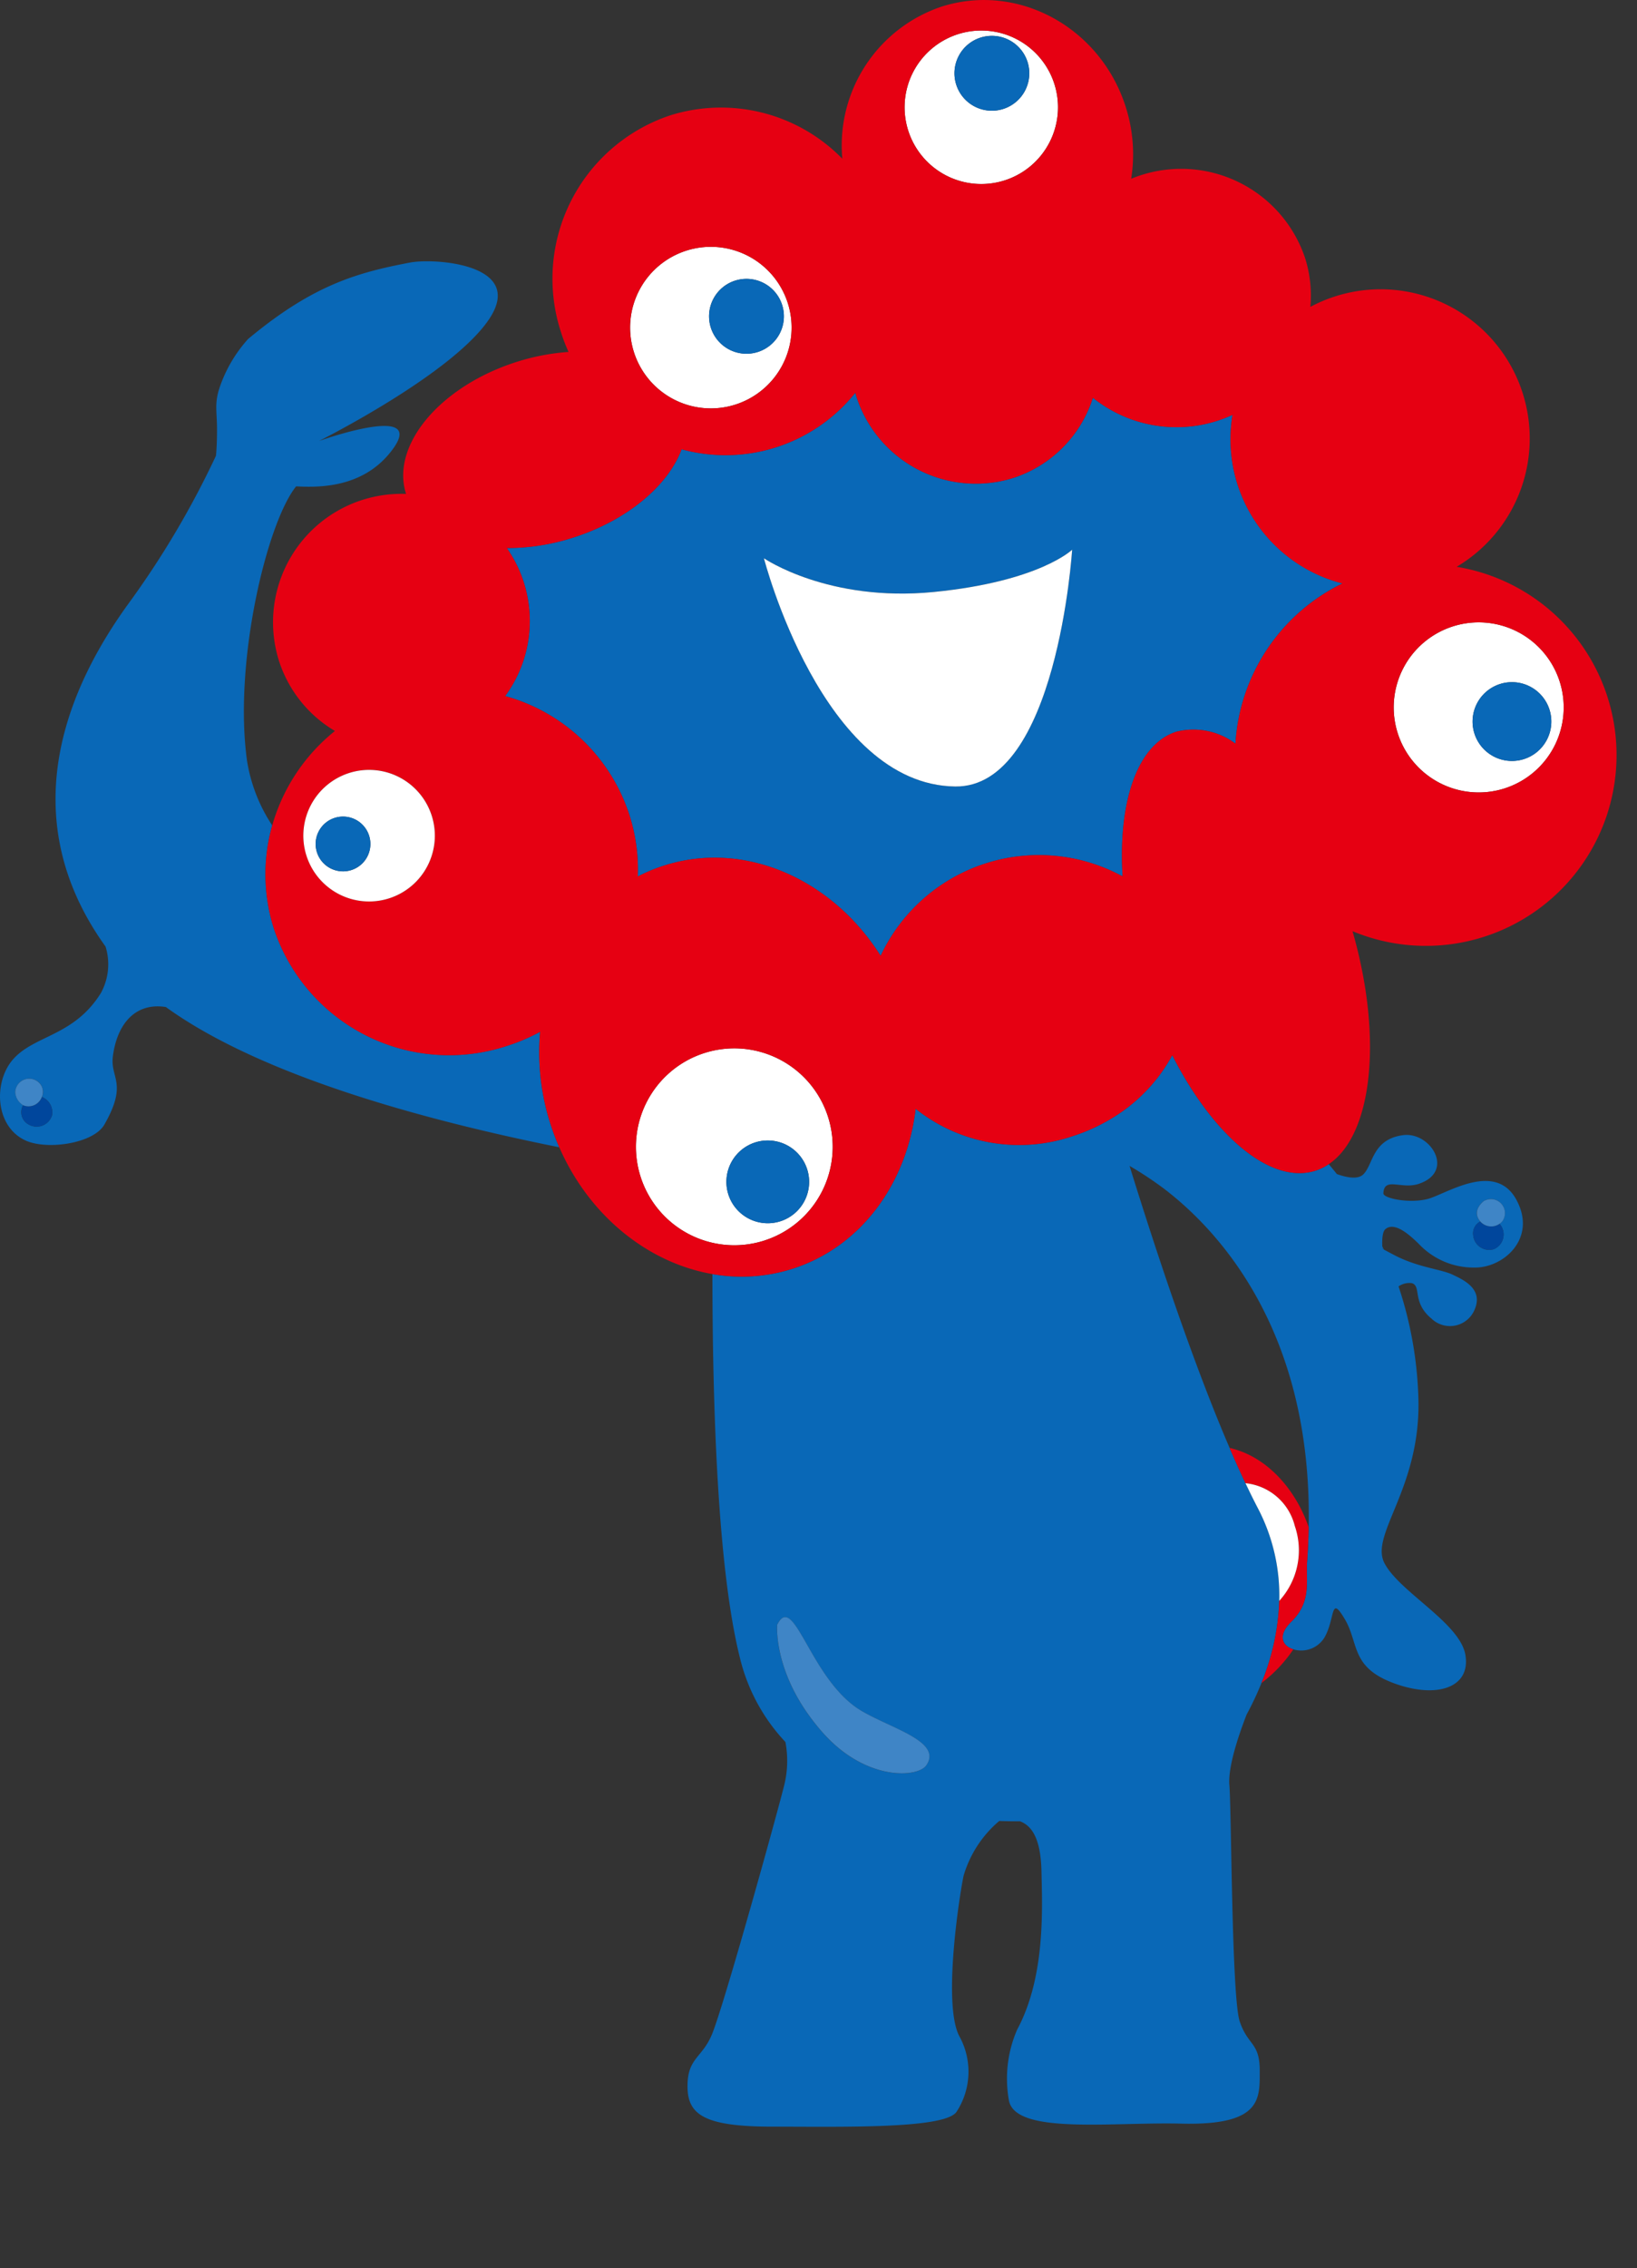 <svg xmlns="http://www.w3.org/2000/svg" width="156.652" height="216.936" viewBox="0 0 156.652 216.936"><rect x="0" y="0" width="156.652" height="216.936" fill="#333333" stroke="none"/><defs><clipPath id="clip-path"><path id="長方形_37856" data-name="長方形 37856" transform="translate(4.954 13.513)" fill="none" d="M0 0h156.652v216.936H0z"/></clipPath></defs><g id="グループ_99939" data-name="グループ 99939" transform="translate(-4.954 -13.513)"><g id="グループ_99939-2" data-name="グループ 99939" clip-path="url(#clip-path)"><path id="パス_680645" data-name="パス 680645" d="M161.36 165.863a7.2 7.2 0 005.317 2.256c2.769.042 5.993-2.772 4.032-6.449-2.029-3.807-6.74-.576-8.5-.114s-4.265-.059-4.246-.535c.065-1.613 1.7-.365 3.356-.9 3.558-1.157 1.161-5.033-1.49-4.665-2.966.411-2.83 2.845-3.8 3.762-.544.513-1.649.271-2.518-.042-.257-.322-.516-.64-.778-.947a5 5 0 01-1.281.626c-4.279 1.353-9.763-3.332-13.694-11.049a15.825 15.825 0 01-5.527 5.875 17.372 17.372 0 01-4.031 1.875 15.878 15.878 0 01-15-2.625c-.843 7.136-5.219 13.226-11.833 15.317a16.023 16.023 0 01-7.613.495c.008 13.268.547 28.369 2.629 36.692a17.825 17.825 0 004.357 8.062 9.7 9.7 0 01-.078 3.984c-.547 2.291-5.8 21.226-6.959 24-.945 2.259-2.332 2.228-2.332 4.937s1.549 3.871 8.13 3.871 16.495.241 17.614-1.418a7.024 7.024 0 00.334-7.112c-1.754-2.954.008-13.96.343-15.472a10.86 10.86 0 013.412-5.235q1 .035 1.985.03c1.092.411 1.988 1.579 2.055 4.817.073 3.484.393 10.053-2.323 15.1a11.747 11.747 0 00-.784 6.826c.688 3.24 9.884 2.01 16.463 2.175 7.743.194 7.529-2.368 7.529-5.078s-1.141-2.374-1.916-4.7-.787-20.25-.988-22.6c-.15-1.755.908-4.842 1.65-6.753a29.057 29.057 0 001.422-3.019A22.666 22.666 0 00148 200a18.026 18.026 0 00-2.062-8.892 68.884 68.884 0 01-1.171-2.365c-.5-1.065-1.012-2.193-1.521-3.374-3.433-7.979-6.887-18.308-9.574-26.974a34.646 34.646 0 013.233 2.131c5.094 3.864 14.275 13.458 13.909 32.421a59.777 59.777 0 01-.145 3.23c-.141 1.929.461 3.88-1.517 5.817-1.374 1.347-.832 2.329.194 2.642a2.609 2.609 0 002.988-1.147c1.047-1.864.523-4.126 1.936-1.742s.483 4.731 5.088 6.267c3.871 1.291 6.962.221 6.453-2.839s-6.289-6.006-7.743-8.775 3.553-7.205 3.239-15.929a36.954 36.954 0 00-1.893-10.549 1.783 1.783 0 011.271-.311c.944.276-.006 1.835 1.885 3.394a2.551 2.551 0 004.153-.938c.8-1.969-1.216-2.828-2.176-3.286s-3.029-.663-5.094-1.631c-.28-.132-.833-.422-1.446-.753l-.134-.072a15.7 15.7 0 01-.014-.235c-.029-.659.009-1.408.3-1.65.85-.7 2.178.42 3.2 1.422m6.2-4.1a1.34 1.34 0 011.841 1.838 1.1 1.1 0 01-.328.333 1.52 1.52 0 01-.581 2.441 1.537 1.537 0 01-1.939-1.4 1.247 1.247 0 01.684-1.254c-.907-1.058.326-1.956.326-1.956m-63.182 50.921a20.223 20.223 0 01-1.377-1.713c-3.41-4.719-3.054-8.686-3.054-8.686 1.632-3.26 3.163 5.329 8.052 8.227 2.891 1.712 7.791 2.948 6.216 5.225a1.3 1.3 0 01-.47.384c-1.524.806-5.747.587-9.368-3.435" transform="translate(-20.626 -33.365)" fill="#0968b7"/><path id="パス_680646" data-name="パス 680646" d="M59.059 132.2a22.417 22.417 0 01-.976-8.772 18.383 18.383 0 01-3.193 1.355 17.661 17.661 0 01-22.29-11.258 17.089 17.089 0 01-.148-9.831 15.6 15.6 0 01-2.418-6.213c-1.3-9.417 1.912-22.762 4.7-26.221 2.121.109 6.2.169 8.937-3.157 4.195-5.1-6.74-1.187-6.74-1.187s12.757-6.376 16.278-11.66-5.261-5.842-7.559-5.406c-5.064.962-9.293 2.135-15.507 7.31a13.3 13.3 0 00-2.72 4.621c-.526 1.546-.258 2.323-.258 4 0 .988-.029 1.809-.1 2.55a85.5 85.5 0 01-8.447 14.246c-5.189 7.192-11.423 19.759-2.119 32.7a5.726 5.726 0 01-.453 4.457c-2.581 4.129-6.347 4-8.4 6.331-1.905 2.173-1.735 6.477 1.256 7.786 2.065.9 6.453.259 7.485-1.549 2.265-3.965.551-4.432.809-6.5.38-3.044 2.094-5.21 5.072-4.742 9.025 6.529 24.617 10.8 37.651 13.415a23.281 23.281 0 01-.859-2.277m-47.693-.753a1.538 1.538 0 01-2.241.843 1.335 1.335 0 01-.513-1.84 1.554 1.554 0 01-.754-1.256 1.34 1.34 0 012.547-.519 1.254 1.254 0 010 .993 1.575 1.575 0 01.965 1.778" transform="translate(-1.444 -11.226)" fill="#0968b7"/><path id="パス_680647" data-name="パス 680647" d="M164.274 212.947c1.977-1.937 1.375-3.888 1.517-5.818a59.72 59.72 0 00.144-3.229c-1.271-3.668-4.015-6.765-7.567-7.578.508 1.182 1.016 2.31 1.521 3.375a5.429 5.429 0 014.718 4.081 7.164 7.164 0 01-1.485 7.175 22.662 22.662 0 01-1.7 7.854 13.216 13.216 0 003.047-3.219c-1.026-.313-1.569-1.3-.194-2.642" transform="translate(-35.75 -44.318)" fill="#e60012"/><path id="パス_680648" data-name="パス 680648" d="M163.565 211.937a7.164 7.164 0 001.485-7.175 5.429 5.429 0 00-4.718-4.081c.393.828.784 1.62 1.171 2.365a18.026 18.026 0 012.062 8.892" transform="translate(-36.193 -45.302)" fill="#fff"/><path id="パス_680649" data-name="パス 680649" d="M177.389 171.731c-.048-.1-.1-.2-.147-.307 0 .08.008.159.013.235l.134.072" transform="translate(-40.011 -38.697)" fill="#0968b7"/><path id="パス_680650" data-name="パス 680650" d="M138.906 74.7a14.207 14.207 0 01-.468-6.616 13 13 0 01-1.449.564 12.775 12.775 0 01-11.914-2.2 11.814 11.814 0 01-7.673 7.689 12 12 0 01-15-7.946c-.023-.075-.036-.15-.058-.224a15.906 15.906 0 01-16.625 5.409c-1.291 3.466-5.195 6.809-10.422 8.463a20.649 20.649 0 01-6.309.986 12.135 12.135 0 01-.155 14.157 17.336 17.336 0 0111.908 11.438 17.058 17.058 0 01.784 5.825 15.868 15.868 0 012.55-1.058c7.72-2.441 16.08 1.324 20.691 8.648a16.725 16.725 0 0123.154-7.6c-.434-7.131 1.407-12.658 5.163-13.848a6.709 6.709 0 015.636 1.146 18.265 18.265 0 0110.243-15.325 14.255 14.255 0 01-10.055-9.51M111.9 103.632C99.159 103.465 93.6 81.8 93.6 81.8s6.143 4.223 16.261 3.224 13.229-4.043 13.229-4.043-1.431 22.774-11.192 22.647" transform="translate(-15.539 -14.892)" fill="#0968b7"/><path id="パス_680651" data-name="パス 680651" d="M189.24 110.226a8.134 8.134 0 10-10.206-5.3 8.136 8.136 0 0010.206 5.3m-.406-9.994a3.768 3.768 0 11-2.457 4.73 3.768 3.768 0 012.457-4.73" transform="translate(-40.329 -21.295)" fill="#fff"/><path id="パス_680652" data-name="パス 680652" d="M193.306 109.086a3.768 3.768 0 10-4.73-2.456 3.768 3.768 0 004.73 2.456" transform="translate(-42.53 -22.963)" fill="#0968b7"/><path id="パス_680653" data-name="パス 680653" d="M103.386 153.538a9.416 9.416 0 10-6.135 11.818 9.414 9.414 0 006.135-11.818m-9.549 7.387a3.958 3.958 0 114.968 2.58 3.96 3.96 0 01-4.968-2.58" transform="translate(-19.186 -33.175)" fill="#fff"/><path id="パス_680654" data-name="パス 680654" d="M103.909 161.107a3.958 3.958 0 10-2.578 4.968 3.957 3.957 0 002.578-4.968" transform="translate(-21.711 -35.744)" fill="#0968b7"/><path id="パス_680655" data-name="パス 680655" d="M94.333 63.039A7.727 7.727 0 1084.636 58a7.725 7.725 0 009.7 5.037m0-11.862A3.58 3.58 0 1192 55.674a3.578 3.578 0 012.335-4.5" transform="translate(-19.024 -10.823)" fill="#fff"/><path id="パス_680656" data-name="パス 680656" d="M98.7 58.9a3.581 3.581 0 10-4.495-2.332A3.579 3.579 0 0098.7 58.9" transform="translate(-21.229 -11.717)" fill="#0968b7"/><path id="パス_680657" data-name="パス 680657" d="M127.754 35.563a7.34 7.34 0 10-9.212-4.784 7.341 7.341 0 009.212 4.784m-2.28-13.663a3.58 3.58 0 11-2.334 4.492 3.58 3.58 0 012.334-4.492" transform="translate(-26.682 -4.791)" fill="#fff"/><path id="パス_680658" data-name="パス 680658" d="M129.027 28.875a3.58 3.58 0 10-4.495-2.335 3.581 3.581 0 004.495 2.335" transform="translate(-28.074 -4.939)" fill="#0968b7"/><path id="パス_680659" data-name="パス 680659" d="M167.648 84.167a18.241 18.241 0 00-14.45-12.5 14.269 14.269 0 00-14-24.86 11.914 11.914 0 00-.5-4.664 12.506 12.506 0 00-15.815-7.9c-.285.091-.557.2-.831.309a14.906 14.906 0 00-.515-6.853c-2.412-7.625-10.294-11.932-17.607-9.619a14.009 14.009 0 00-9.52 14.555 16.224 16.224 0 00-16.425-4.162A16.467 16.467 0 0067.5 49.265a17.1 17.1 0 00.71 1.851 21.188 21.188 0 00-4.927.94c-7.341 2.323-12.1 7.973-10.627 12.621l.008.019a12.284 12.284 0 00-12.18 15.913 12.1 12.1 0 005.371 6.761 17.819 17.819 0 00-6 9.038 17.089 17.089 0 00.147 9.831A17.661 17.661 0 0062.3 117.5a18.383 18.383 0 003.193-1.355 22.417 22.417 0 00.976 8.772 23.28 23.28 0 00.859 2.277c2.869 6.567 8.505 11.06 14.654 12.123a16.035 16.035 0 007.613-.494c6.614-2.092 10.989-8.182 11.832-15.318a15.879 15.879 0 0015 2.626 17.358 17.358 0 004.031-1.875 15.827 15.827 0 005.528-5.875c3.929 7.717 9.414 12.4 13.694 11.049a5.028 5.028 0 001.281-.626c4.187-2.808 5.2-12.121 2.273-22.283a18.247 18.247 0 0024.415-22.351m-62.155-63.454a7.341 7.341 0 11-4.783 9.212 7.342 7.342 0 014.783-9.212M79.5 41.422a7.727 7.727 0 11-5.037 9.7 7.725 7.725 0 015.037-9.7m-28.473 61.96a6.292 6.292 0 114.1-7.9 6.289 6.289 0 01-4.1 7.9m35.889 32.739a9.415 9.415 0 116.135-11.821 9.416 9.416 0 01-6.135 11.818m39.478-48.685c-3.756 1.19-5.6 6.717-5.163 13.848a16.723 16.723 0 00-23.154 7.6c-4.611-7.324-12.97-11.09-20.691-8.648a15.859 15.859 0 00-2.549 1.058 17.082 17.082 0 00-.784-5.826 17.336 17.336 0 00-11.905-11.434 12.136 12.136 0 00.152-14.157 20.624 20.624 0 006.309-.986c5.228-1.654 9.132-5 10.422-8.463a15.9 15.9 0 0016.625-5.41c.022.074.035.149.058.223a12 12 0 0015 7.947 11.811 11.811 0 007.673-7.689A12.773 12.773 0 00130.3 57.7a13.158 13.158 0 001.449-.564 14.237 14.237 0 0010.523 16.126 18.267 18.267 0 00-10.242 15.321 6.712 6.712 0 00-5.636-1.147m31.368 5.435a8.134 8.134 0 115.3-10.209 8.132 8.132 0 01-5.3 10.209" transform="translate(-8.851 -3.94)" fill="#e60012"/><path id="パス_680660" data-name="パス 680660" d="M52.083 124.852a6.292 6.292 0 10-7.9-4.1 6.29 6.29 0 007.9 4.1m-5.184-7.7a2.619 2.619 0 11-1.709 3.286 2.617 2.617 0 011.709-3.286" transform="translate(-9.908 -25.409)" fill="#fff"/><path id="パス_680661" data-name="パス 680661" d="M48.821 123.444a2.619 2.619 0 10-3.288-1.709 2.62 2.62 0 003.288 1.709" transform="translate(-10.251 -26.711)" fill="#0968b7"/><path id="パス_680662" data-name="パス 680662" d="M100.818 86.182s5.561 21.661 18.3 21.828c9.761.127 11.192-22.647 11.192-22.647s-3.114 3.041-13.229 4.043-16.261-3.224-16.261-3.224" transform="translate(-22.759 -19.27)" fill="#fff"/><path id="パス_680663" data-name="パス 680663" d="M116.249 231.791a1.307 1.307 0 00.47-.383c1.576-2.278-3.325-3.513-6.216-5.225-4.889-2.9-6.42-11.487-8.052-8.227 0 0-.356 3.967 3.053 8.686a20.494 20.494 0 001.377 1.713c3.62 4.023 7.844 4.241 9.368 3.435" transform="translate(-23.125 -49.038)" fill="#3f85c6"/><path id="パス_680664" data-name="パス 680664" d="M190.413 171.016a1.519 1.519 0 00.581-2.441 1.393 1.393 0 01-1.823-.2l-.013-.017a1.247 1.247 0 00-.684 1.254 1.537 1.537 0 001.939 1.4" transform="translate(-42.546 -38.005)" fill="#00469c"/><path id="パス_680665" data-name="パス 680665" d="M191.1 167.947a1.1 1.1 0 00.328-.333 1.34 1.34 0 00-1.837-1.839s-1.233.9-.326 1.956a.093.093 0 01.013.016 1.392 1.392 0 001.823.2" transform="translate(-42.649 -37.378)" fill="#3f85c6"/><path id="パス_680666" data-name="パス 680666" d="M11 152.976a1.349 1.349 0 01-1.072.873 1.275 1.275 0 01-.717-.092 1.334 1.334 0 00.513 1.84 1.537 1.537 0 002.24-.843 1.574 1.574 0 00-.964-1.778" transform="translate(-2.04 -34.533)" fill="#00469c"/><path id="パス_680667" data-name="パス 680667" d="M10.828 152.467a1.251 1.251 0 000-.993 1.34 1.34 0 00-2.547.519 1.555 1.555 0 00.754 1.256 1.275 1.275 0 00.717.092 1.349 1.349 0 001.072-.873" transform="translate(-1.87 -34.024)" fill="#3f85c6"/></g></g></svg>